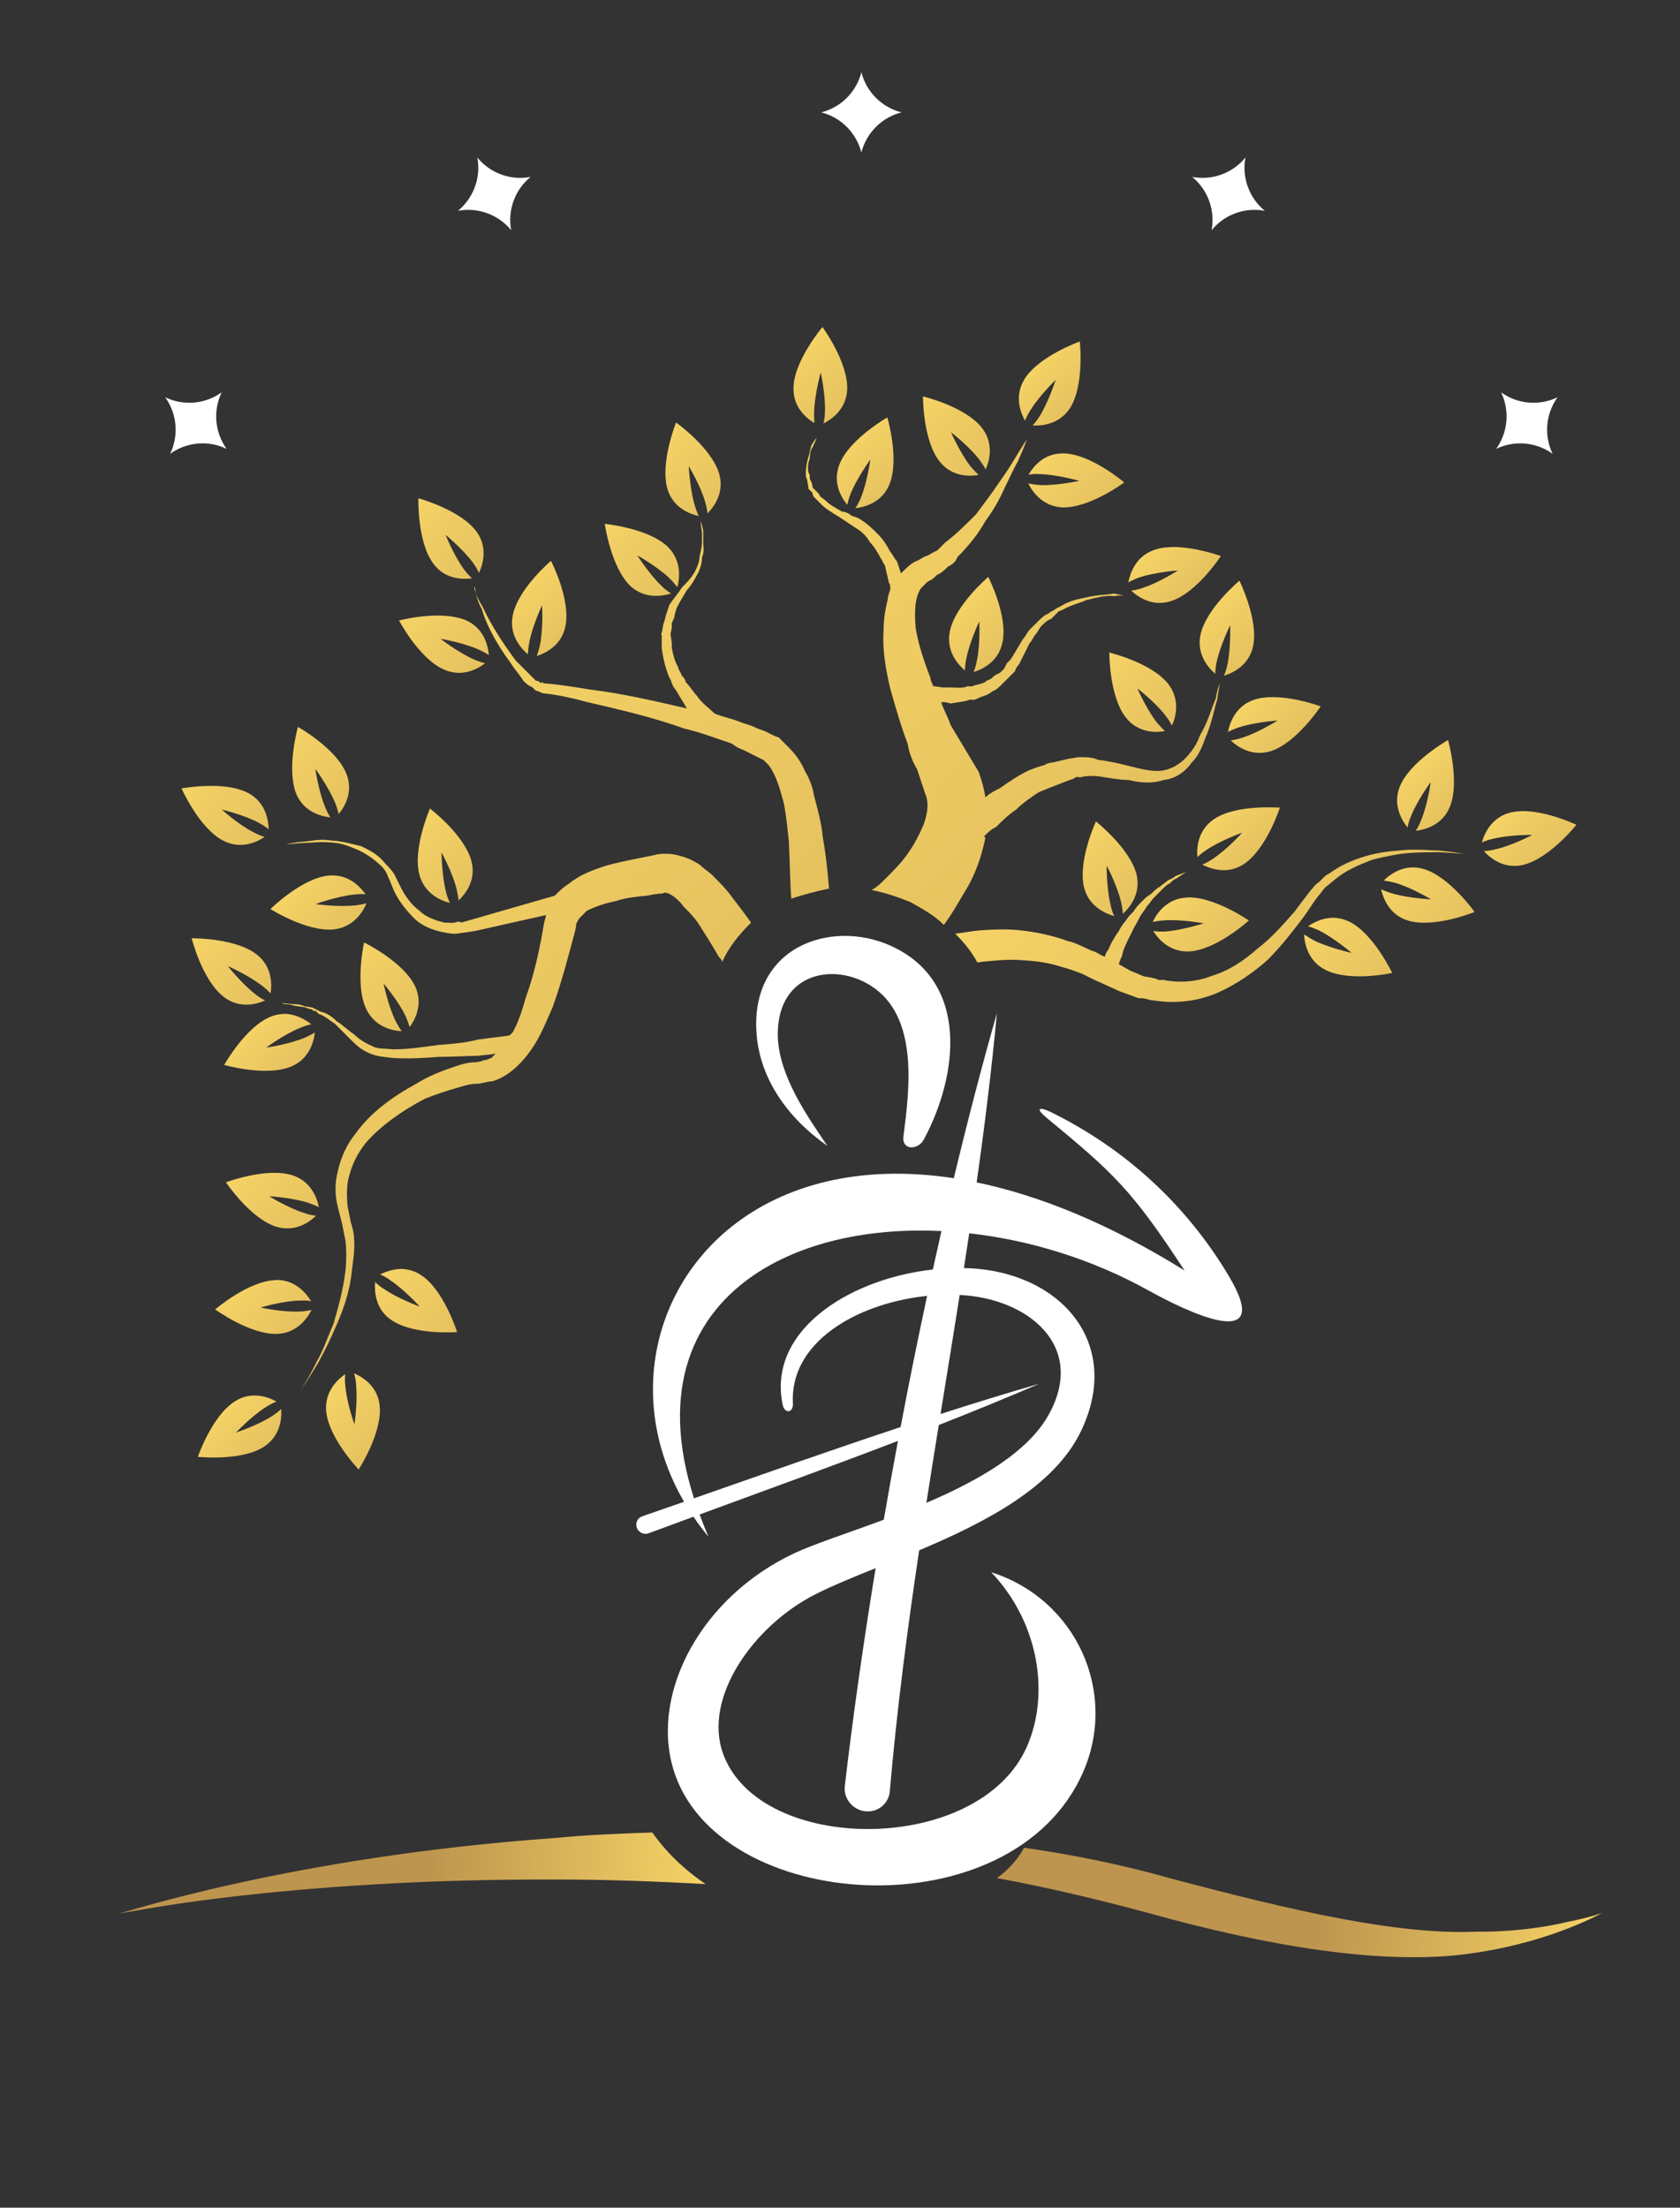 <?xml version="1.0" encoding="UTF-8" standalone="no"?>
<!DOCTYPE svg PUBLIC "-//W3C//DTD SVG 1.1//EN" "http://www.w3.org/Graphics/SVG/1.1/DTD/svg11.dtd">
<svg width="100%" height="100%" viewBox="0 0 666 875" version="1.1" xmlns="http://www.w3.org/2000/svg" xmlns:xlink="http://www.w3.org/1999/xlink" xml:space="preserve" xmlns:serif="http://www.serif.com/" style="fill-rule:evenodd;clip-rule:evenodd;stroke-linejoin:round;stroke-miterlimit:2;">
    <rect x="0" y="0" width="666" height="875" fill="#333333" stroke="none"/>
    <g id="Artboard1" transform="matrix(0.26,0,0,0.266,3.602,-0.018)">
        <rect x="-13.857" y="0.068" width="2560.24" height="3292.95" style="fill:none;"/>
        <g id="Layer-1" serif:id="Layer 1" transform="matrix(16.031,0,0,15.685,-2679.08,-2453.87)">
            <g transform="matrix(24.703,24.703,24.703,-24.703,253.028,193.985)">
                <path d="M0.179,-0.075C0.234,-0.082 0.268,-0.045 0.281,-0.026C0.273,-0.026 0.262,-0.026 0.249,-0.025C0.202,-0.019 0.146,0.003 0.146,0.003C0.146,0.003 0.206,0.011 0.252,0.005C0.265,0.003 0.276,0.001 0.284,-0.002C0.276,0.02 0.252,0.064 0.197,0.071C0.124,0.08 0.023,0.018 0.023,0.018C0.023,0.018 0.106,-0.066 0.179,-0.075Z" style="fill:url(#_Linear1);fill-rule:nonzero;"/>
            </g>
            <g transform="matrix(127.447,127.447,127.447,-127.447,236.527,199.577)">
                <path d="M0.024,0.03C0.025,0.028 0.026,0.027 0.027,0.025C0.028,0.023 0.03,0.02 0.032,0.018C0.033,0.017 0.034,0.016 0.035,0.016C0.036,0.015 0.038,0.014 0.039,0.013C0.04,0.013 0.041,0.013 0.042,0.013C0.043,0.012 0.044,0.012 0.044,0.012C0.046,0.012 0.048,0.012 0.05,0.012C0.053,0.012 0.057,0.013 0.061,0.014L0.071,0.016C0.075,0.017 0.078,0.017 0.082,0.016C0.085,0.016 0.089,0.015 0.092,0.014C0.093,0.014 0.095,0.013 0.096,0.013L0.104,0.008C0.105,0.008 0.106,0.007 0.107,0.006C0.108,0.004 0.109,0.002 0.11,0.001C0.113,-0.004 0.116,-0.008 0.12,-0.012C0.127,-0.02 0.136,-0.026 0.144,-0.031C0.153,-0.036 0.162,-0.041 0.171,-0.045C0.175,-0.048 0.18,-0.05 0.184,-0.051L0.196,-0.057C0.201,-0.059 0.204,-0.063 0.207,-0.069C0.209,-0.074 0.211,-0.08 0.212,-0.086C0.213,-0.092 0.213,-0.098 0.213,-0.103C0.213,-0.107 0.213,-0.11 0.212,-0.113C0.218,-0.109 0.224,-0.106 0.231,-0.103C0.238,-0.101 0.245,-0.099 0.252,-0.099C0.251,-0.092 0.249,-0.085 0.247,-0.077C0.245,-0.069 0.241,-0.06 0.235,-0.051C0.235,-0.051 0.235,-0.051 0.234,-0.051C0.234,-0.048 0.234,-0.046 0.235,-0.043C0.235,-0.039 0.235,-0.034 0.236,-0.029C0.236,-0.024 0.237,-0.019 0.238,-0.014C0.239,-0.012 0.24,-0.009 0.241,-0.007L0.245,0.002L0.246,0.004C0.246,0.006 0.247,0.006 0.248,0.007C0.249,0.009 0.251,0.011 0.253,0.013C0.258,0.017 0.263,0.02 0.267,0.024C0.272,0.027 0.277,0.031 0.28,0.037C0.284,0.042 0.285,0.048 0.284,0.054C0.284,0.059 0.282,0.064 0.28,0.068C0.277,0.076 0.272,0.083 0.27,0.087C0.267,0.091 0.265,0.094 0.265,0.094C0.265,0.094 0.266,0.091 0.269,0.087C0.271,0.082 0.275,0.075 0.277,0.067C0.279,0.063 0.28,0.058 0.28,0.053C0.28,0.049 0.279,0.044 0.276,0.04C0.273,0.036 0.268,0.033 0.263,0.03C0.258,0.027 0.253,0.024 0.248,0.02C0.245,0.019 0.243,0.017 0.24,0.014C0.239,0.013 0.238,0.011 0.237,0.01L0.232,0.002C0.231,0.001 0.23,-0.001 0.23,-0.002C0.228,-0.005 0.227,-0.008 0.226,-0.01C0.224,-0.016 0.223,-0.021 0.222,-0.027C0.221,-0.03 0.22,-0.033 0.22,-0.036C0.216,-0.033 0.212,-0.031 0.208,-0.029L0.18,-0.022C0.176,-0.02 0.172,-0.019 0.168,-0.017C0.168,-0.017 0.168,-0.017 0.168,-0.017C0.169,-0.016 0.17,-0.015 0.172,-0.014C0.174,-0.011 0.176,-0.009 0.178,-0.005C0.18,-0.004 0.18,-0.002 0.181,0C0.182,0.002 0.183,0.004 0.183,0.006C0.184,0.008 0.184,0.01 0.184,0.013L0.184,0.016C0.184,0.017 0.184,0.018 0.184,0.019L0.184,0.022C0.183,0.024 0.183,0.025 0.183,0.026L0.179,0.038C0.179,0.04 0.178,0.042 0.178,0.043C0.178,0.045 0.177,0.047 0.177,0.049C0.177,0.051 0.177,0.053 0.178,0.055C0.178,0.057 0.178,0.059 0.178,0.061C0.179,0.062 0.179,0.064 0.18,0.066C0.181,0.069 0.183,0.072 0.184,0.075C0.187,0.08 0.19,0.085 0.193,0.087C0.195,0.09 0.197,0.091 0.197,0.091C0.197,0.091 0.195,0.09 0.192,0.088C0.19,0.085 0.186,0.081 0.183,0.076C0.181,0.073 0.179,0.07 0.178,0.067C0.177,0.065 0.177,0.063 0.176,0.061C0.176,0.059 0.175,0.058 0.175,0.056C0.174,0.054 0.174,0.051 0.174,0.049C0.174,0.047 0.174,0.045 0.174,0.043C0.174,0.041 0.175,0.039 0.175,0.037L0.178,0.025C0.178,0.024 0.178,0.023 0.178,0.022L0.179,0.019C0.179,0.018 0.179,0.017 0.179,0.016L0.178,0.013C0.178,0.011 0.178,0.01 0.177,0.008C0.177,0.006 0.176,0.005 0.175,0.003C0.174,0.002 0.174,0 0.172,-0.001C0.171,-0.004 0.168,-0.006 0.166,-0.008C0.165,-0.009 0.164,-0.01 0.163,-0.011L0.159,-0.014C0.157,-0.013 0.156,-0.013 0.155,-0.012C0.146,-0.008 0.138,-0.004 0.131,0.001C0.125,0.006 0.119,0.012 0.118,0.018C0.118,0.02 0.118,0.021 0.118,0.023C0.119,0.025 0.119,0.027 0.119,0.029C0.12,0.031 0.12,0.034 0.12,0.036C0.121,0.039 0.121,0.041 0.12,0.043C0.12,0.052 0.119,0.06 0.117,0.067C0.116,0.074 0.114,0.081 0.112,0.086C0.11,0.092 0.108,0.097 0.107,0.101C0.104,0.109 0.102,0.113 0.102,0.113C0.102,0.113 0.103,0.108 0.105,0.1C0.106,0.096 0.107,0.091 0.108,0.085C0.109,0.08 0.11,0.073 0.111,0.066C0.111,0.059 0.111,0.051 0.11,0.044C0.11,0.042 0.11,0.04 0.11,0.038C0.109,0.036 0.109,0.034 0.108,0.032C0.107,0.03 0.107,0.028 0.106,0.026C0.105,0.023 0.105,0.02 0.105,0.017C0.105,0.017 0.105,0.017 0.105,0.016L0.099,0.019C0.097,0.019 0.095,0.02 0.093,0.02C0.09,0.021 0.086,0.022 0.082,0.022C0.078,0.022 0.074,0.022 0.07,0.021C0.069,0.021 0.067,0.02 0.065,0.019C0.063,0.019 0.061,0.018 0.06,0.017C0.056,0.016 0.053,0.015 0.05,0.015C0.048,0.015 0.046,0.014 0.045,0.015C0.044,0.015 0.043,0.015 0.042,0.015C0.042,0.015 0.041,0.015 0.04,0.015C0.039,0.016 0.037,0.017 0.036,0.017C0.035,0.018 0.034,0.019 0.033,0.019C0.03,0.021 0.029,0.023 0.028,0.025C0.026,0.027 0.025,0.029 0.025,0.03C0.024,0.033 0.023,0.035 0.023,0.035C0.023,0.035 0.023,0.033 0.024,0.03Z" style="fill:url(#_Linear2);fill-rule:nonzero;"/>
            </g>
            <g transform="matrix(16.189,16.189,16.189,-16.189,257.029,213.67)">
                <path d="M0.072,-0.099C0.119,-0.169 0.194,-0.172 0.231,-0.169C0.221,-0.159 0.211,-0.146 0.2,-0.13C0.16,-0.07 0.129,0.017 0.129,0.017C0.129,0.017 0.198,-0.045 0.237,-0.105C0.248,-0.121 0.256,-0.136 0.261,-0.148C0.278,-0.116 0.305,-0.045 0.258,0.025C0.196,0.119 0.025,0.174 0.025,0.174C0.025,0.174 0.01,-0.005 0.072,-0.099Z" style="fill:url(#_Linear3);fill-rule:nonzero;"/>
            </g>
            <g transform="matrix(14.087,14.087,14.087,-14.087,264.519,190.821)">
                <path d="M0.029,-0.087C0.051,-0.181 0.131,-0.215 0.171,-0.226C0.165,-0.212 0.159,-0.194 0.154,-0.172C0.135,-0.091 0.137,0.015 0.137,0.015C0.137,0.015 0.186,-0.08 0.205,-0.16C0.21,-0.182 0.212,-0.201 0.213,-0.216C0.244,-0.189 0.301,-0.123 0.28,-0.029C0.25,0.097 0.089,0.226 0.089,0.226C0.089,0.226 -0,0.039 0.029,-0.087Z" style="fill:url(#_Linear4);fill-rule:nonzero;"/>
            </g>
            <g transform="matrix(14.694,14.694,14.694,-14.694,246.918,198.428)">
                <path d="M0.044,-0.099C0.08,-0.184 0.161,-0.203 0.201,-0.206C0.193,-0.194 0.184,-0.178 0.175,-0.158C0.145,-0.085 0.129,0.015 0.129,0.015C0.129,0.015 0.191,-0.066 0.222,-0.139C0.23,-0.159 0.235,-0.176 0.238,-0.191C0.263,-0.159 0.307,-0.088 0.271,-0.003C0.222,0.112 0.048,0.206 0.048,0.206C0.048,0.206 -0.005,0.015 0.044,-0.099Z" style="fill:url(#_Linear5);fill-rule:nonzero;"/>
            </g>
            <g transform="matrix(24.768,24.768,24.768,-24.768,223.279,205.573)">
                <path d="M0.191,-0.073C0.245,-0.071 0.273,-0.03 0.284,-0.009C0.276,-0.011 0.265,-0.013 0.252,-0.013C0.205,-0.014 0.146,-0.001 0.146,-0.001C0.146,-0.001 0.205,0.016 0.251,0.017C0.264,0.017 0.275,0.016 0.284,0.015C0.272,0.035 0.242,0.075 0.187,0.074C0.114,0.072 0.023,-0.003 0.023,-0.003C0.023,-0.003 0.117,-0.074 0.191,-0.073Z" style="fill:url(#_Linear6);fill-rule:nonzero;"/>
            </g>
            <g transform="matrix(22.267,22.267,22.267,-22.267,228.196,197.925)">
                <path d="M0.146,-0.077C0.199,-0.106 0.249,-0.082 0.271,-0.068C0.262,-0.065 0.251,-0.06 0.238,-0.053C0.193,-0.028 0.143,0.017 0.143,0.017C0.143,0.017 0.209,0.001 0.254,-0.024C0.267,-0.031 0.277,-0.038 0.284,-0.044C0.284,-0.018 0.277,0.037 0.224,0.066C0.152,0.105 0.023,0.083 0.023,0.083C0.023,0.083 0.074,-0.037 0.146,-0.077Z" style="fill:url(#_Linear7);fill-rule:nonzero;"/>
            </g>
            <g transform="matrix(18.371,18.371,18.371,-18.371,241.339,189.815)">
                <path d="M0.104,-0.083C0.154,-0.137 0.22,-0.129 0.251,-0.121C0.242,-0.114 0.231,-0.104 0.219,-0.091C0.176,-0.045 0.136,0.026 0.136,0.026C0.136,0.026 0.205,-0.018 0.248,-0.064C0.26,-0.077 0.269,-0.088 0.275,-0.099C0.285,-0.068 0.298,-0.003 0.248,0.051C0.18,0.124 0.023,0.148 0.023,0.148C0.023,0.148 0.036,-0.011 0.104,-0.083Z" style="fill:url(#_Linear8);fill-rule:nonzero;"/>
            </g>
            <g transform="matrix(19.287,19.287,19.287,-19.287,265.063,199.447)">
                <path d="M0.029,-0.08C0.035,-0.071 0.044,-0.06 0.057,-0.049C0.101,-0.008 0.169,0.03 0.169,0.03C0.169,0.03 0.127,-0.036 0.083,-0.077C0.07,-0.088 0.059,-0.096 0.05,-0.102C0.079,-0.112 0.141,-0.124 0.193,-0.077C0.262,-0.012 0.284,0.137 0.284,0.137C0.284,0.137 0.134,0.125 0.065,0.061C0.063,0.06 0.062,0.059 0.061,0.057C0.013,0.01 0.021,-0.051 0.029,-0.08Z" style="fill:url(#_Linear9);fill-rule:nonzero;"/>
            </g>
            <g transform="matrix(14.034,14.034,14.034,-14.034,281.826,233.41)">
                <path d="M0.027,-0.033C0.008,-0.128 0.067,-0.193 0.099,-0.219C0.099,-0.204 0.101,-0.185 0.106,-0.162C0.122,-0.081 0.168,0.015 0.168,0.015C0.168,0.015 0.174,-0.092 0.157,-0.173C0.153,-0.195 0.147,-0.213 0.141,-0.228C0.181,-0.215 0.261,-0.179 0.28,-0.085C0.306,0.043 0.211,0.228 0.211,0.228C0.211,0.228 0.194,0.213 0.17,0.189C0.121,0.14 0.044,0.052 0.027,-0.033Z" style="fill:url(#_Linear10);fill-rule:nonzero;"/>
            </g>
            <g transform="matrix(119.655,119.655,119.655,-119.655,214.474,203.53)">
                <path d="M0.092,0.063C0.093,0.062 0.094,0.061 0.096,0.059C0.098,0.057 0.099,0.055 0.101,0.052C0.103,0.05 0.104,0.047 0.105,0.044C0.106,0.04 0.106,0.037 0.106,0.033C0.107,0.029 0.107,0.025 0.108,0.021C0.109,0.019 0.11,0.017 0.111,0.015C0.112,0.014 0.113,0.011 0.114,0.01L0.116,0.007C0.116,0.006 0.117,0.006 0.117,0.006L0.12,0.003L0.122,0.001C0.126,-0.002 0.129,-0.004 0.133,-0.006C0.135,-0.007 0.137,-0.008 0.138,-0.008C0.14,-0.009 0.142,-0.01 0.144,-0.01L0.156,-0.013C0.14,-0.023 0.124,-0.033 0.11,-0.044C0.103,-0.049 0.096,-0.054 0.089,-0.06L0.088,-0.06C0.088,-0.061 0.088,-0.061 0.088,-0.061C0.087,-0.061 0.086,-0.061 0.085,-0.062C0.083,-0.062 0.082,-0.062 0.08,-0.062C0.076,-0.062 0.072,-0.062 0.069,-0.062C0.055,-0.06 0.043,-0.057 0.035,-0.054C0.031,-0.053 0.028,-0.052 0.026,-0.051C0.024,-0.049 0.023,-0.049 0.023,-0.049C0.023,-0.049 0.024,-0.05 0.026,-0.051C0.028,-0.052 0.031,-0.054 0.035,-0.055C0.042,-0.059 0.054,-0.063 0.068,-0.065C0.072,-0.066 0.076,-0.066 0.08,-0.067C0.082,-0.067 0.084,-0.067 0.086,-0.066C0.087,-0.066 0.088,-0.066 0.089,-0.066C0.09,-0.065 0.091,-0.065 0.091,-0.065L0.093,-0.064C0.099,-0.059 0.107,-0.054 0.114,-0.05C0.13,-0.04 0.146,-0.03 0.163,-0.022C0.171,-0.017 0.18,-0.013 0.188,-0.009C0.19,-0.009 0.193,-0.008 0.195,-0.007L0.207,-0.003C0.206,-0.003 0.206,-0.003 0.206,-0.003C0.206,-0.003 0.206,-0.003 0.206,-0.003L0.211,-0.003C0.218,-0.004 0.225,-0.008 0.232,-0.012C0.238,-0.016 0.244,-0.021 0.249,-0.025C0.259,-0.034 0.267,-0.042 0.273,-0.047C0.276,-0.041 0.28,-0.034 0.284,-0.028C0.278,-0.023 0.271,-0.017 0.261,-0.01C0.255,-0.005 0.248,-0.001 0.241,0.003C0.237,0.006 0.232,0.008 0.228,0.009C0.223,0.011 0.218,0.012 0.212,0.012C0.21,0.012 0.207,0.012 0.204,0.012L0.202,0.011L0.196,0.009C0.194,0.008 0.192,0.007 0.189,0.006C0.187,0.005 0.185,0.004 0.183,0.003C0.178,0.001 0.174,-0.002 0.169,-0.004C0.169,-0.004 0.169,-0.004 0.169,-0.004C0.165,-0.004 0.16,-0.005 0.155,-0.004C0.152,-0.004 0.149,-0.003 0.145,-0.003C0.144,-0.002 0.142,-0.002 0.141,-0.002C0.139,-0.001 0.137,-0.001 0.136,0C0.132,0.001 0.129,0.003 0.126,0.005L0.124,0.007L0.12,0.01L0.118,0.013C0.117,0.014 0.117,0.014 0.116,0.015C0.116,0.016 0.115,0.017 0.115,0.018C0.114,0.019 0.113,0.021 0.112,0.023C0.111,0.026 0.11,0.03 0.109,0.034C0.109,0.037 0.108,0.041 0.107,0.044C0.106,0.048 0.104,0.051 0.102,0.053C0.101,0.056 0.098,0.058 0.097,0.059C0.095,0.061 0.093,0.063 0.092,0.064C0.089,0.066 0.087,0.067 0.087,0.067C0.087,0.067 0.089,0.065 0.092,0.063Z" style="fill:url(#_Linear11);fill-rule:nonzero;"/>
            </g>
            <g transform="matrix(21.724,21.724,21.724,-21.724,267.947,236.029)">
                <path d="M0.141,-0.076C0.194,-0.108 0.246,-0.086 0.27,-0.073C0.26,-0.069 0.249,-0.064 0.237,-0.056C0.191,-0.028 0.143,0.021 0.143,0.021C0.143,0.021 0.209,0.001 0.254,-0.027C0.267,-0.035 0.277,-0.043 0.284,-0.049C0.285,-0.022 0.281,0.034 0.228,0.067C0.156,0.11 0.023,0.094 0.023,0.094C0.023,0.094 0.069,-0.032 0.141,-0.076Z" style="fill:url(#_Linear12);fill-rule:nonzero;"/>
            </g>
            <g transform="matrix(18.006,18.006,18.006,-18.006,277.185,241.52)">
                <path d="M0.058,0.047C0.008,-0.009 0.023,-0.076 0.034,-0.106C0.04,-0.096 0.049,-0.084 0.061,-0.07C0.103,-0.022 0.172,0.025 0.172,0.025C0.172,0.025 0.134,-0.049 0.092,-0.098C0.08,-0.111 0.069,-0.121 0.059,-0.128C0.091,-0.136 0.159,-0.142 0.209,-0.086C0.276,-0.01 0.284,0.152 0.284,0.152C0.284,0.152 0.135,0.125 0.065,0.055C0.062,0.052 0.06,0.05 0.058,0.047Z" style="fill:url(#_Linear13);fill-rule:nonzero;"/>
            </g>
            <g transform="matrix(14.677,14.677,14.677,-14.677,300.22,229.073)">
                <path d="M0.043,-0.099C0.079,-0.184 0.161,-0.203 0.201,-0.207C0.192,-0.195 0.183,-0.179 0.175,-0.158C0.144,-0.086 0.129,0.015 0.129,0.015C0.129,0.015 0.191,-0.066 0.221,-0.139C0.23,-0.159 0.235,-0.177 0.238,-0.191C0.263,-0.16 0.307,-0.088 0.271,-0.003C0.223,0.111 0.049,0.207 0.049,0.207C0.049,0.207 -0.005,0.016 0.043,-0.099Z" style="fill:url(#_Linear14);fill-rule:nonzero;"/>
            </g>
            <g transform="matrix(15.067,15.067,15.067,-15.067,275.351,208.157)">
                <path d="M0.041,0.006C0.001,-0.074 0.039,-0.147 0.061,-0.179C0.065,-0.165 0.071,-0.148 0.08,-0.129C0.115,-0.06 0.18,0.015 0.18,0.015C0.18,0.015 0.159,-0.082 0.124,-0.151C0.115,-0.17 0.105,-0.185 0.096,-0.196C0.135,-0.195 0.216,-0.182 0.256,-0.101C0.31,0.007 0.27,0.196 0.27,0.196C0.27,0.196 0.165,0.147 0.092,0.075C0.071,0.053 0.053,0.031 0.041,0.006Z" style="fill:url(#_Linear15);fill-rule:nonzero;"/>
            </g>
            <g transform="matrix(15.121,15.121,15.121,-15.121,284.82,222.404)">
                <path d="M0.041,0.007C0.001,-0.073 0.038,-0.145 0.06,-0.177C0.064,-0.163 0.07,-0.147 0.08,-0.128C0.115,-0.059 0.18,0.015 0.18,0.015C0.18,0.015 0.158,-0.081 0.123,-0.15C0.113,-0.169 0.104,-0.183 0.095,-0.195C0.134,-0.194 0.214,-0.181 0.255,-0.102C0.31,0.006 0.271,0.195 0.271,0.195C0.271,0.195 0.164,0.146 0.091,0.073C0.071,0.053 0.053,0.031 0.041,0.007Z" style="fill:url(#_Linear16);fill-rule:nonzero;"/>
            </g>
            <g transform="matrix(24.703,24.703,24.703,-24.703,270.751,218.317)">
                <path d="M0.179,-0.075C0.234,-0.082 0.268,-0.045 0.281,-0.026C0.273,-0.026 0.262,-0.026 0.249,-0.025C0.202,-0.019 0.146,0.003 0.146,0.003C0.146,0.003 0.206,0.011 0.252,0.005C0.265,0.003 0.276,0.001 0.284,-0.002C0.276,0.02 0.252,0.064 0.197,0.071C0.124,0.08 0.023,0.018 0.023,0.018C0.023,0.018 0.106,-0.066 0.179,-0.075Z" style="fill:url(#_Linear17);fill-rule:nonzero;"/>
            </g>
            <g transform="matrix(16.063,16.063,16.063,-16.063,280.911,214.041)">
                <path d="M0.07,-0.1C0.116,-0.17 0.193,-0.174 0.229,-0.171C0.219,-0.161 0.209,-0.149 0.198,-0.132C0.159,-0.071 0.129,0.017 0.129,0.017C0.129,0.017 0.197,-0.046 0.237,-0.107C0.248,-0.124 0.255,-0.138 0.26,-0.151C0.277,-0.119 0.305,-0.048 0.259,0.023C0.197,0.118 0.025,0.176 0.025,0.176C0.025,0.176 0.008,-0.004 0.07,-0.1Z" style="fill:url(#_Linear18);fill-rule:nonzero;"/>
            </g>
            <g transform="matrix(78.18,78.18,78.18,-78.18,269.143,229.51)">
                <path d="M0.248,0.15C0.242,0.143 0.234,0.134 0.228,0.124C0.222,0.114 0.216,0.101 0.214,0.087C0.213,0.085 0.213,0.083 0.213,0.082C0.213,0.08 0.213,0.078 0.213,0.076C0.212,0.072 0.213,0.068 0.213,0.065C0.214,0.057 0.215,0.05 0.216,0.043C0.217,0.028 0.218,0.013 0.216,-0.002C0.215,-0.018 0.212,-0.033 0.205,-0.046C0.199,-0.06 0.189,-0.071 0.177,-0.079C0.176,-0.081 0.174,-0.082 0.173,-0.082L0.168,-0.085C0.167,-0.086 0.165,-0.087 0.164,-0.088L0.152,-0.093L0.141,-0.096C0.14,-0.094 0.139,-0.092 0.138,-0.089C0.135,-0.085 0.133,-0.079 0.131,-0.073C0.13,-0.07 0.129,-0.067 0.128,-0.064C0.127,-0.06 0.126,-0.057 0.125,-0.054C0.124,-0.05 0.124,-0.047 0.123,-0.044C0.123,-0.04 0.122,-0.037 0.122,-0.034C0.122,-0.03 0.122,-0.027 0.122,-0.024C0.122,-0.021 0.122,-0.018 0.123,-0.016C0.123,-0.013 0.123,-0.011 0.124,-0.009L0.126,0.001L0.122,-0.008C0.122,-0.01 0.121,-0.013 0.12,-0.015C0.12,-0.018 0.119,-0.021 0.119,-0.024C0.118,-0.027 0.118,-0.03 0.118,-0.034C0.117,-0.037 0.117,-0.04 0.117,-0.044C0.117,-0.048 0.117,-0.051 0.118,-0.055C0.118,-0.059 0.118,-0.062 0.119,-0.066C0.119,-0.069 0.12,-0.073 0.121,-0.076C0.122,-0.083 0.124,-0.089 0.126,-0.094C0.126,-0.096 0.127,-0.098 0.128,-0.1C0.128,-0.1 0.128,-0.1 0.128,-0.1C0.124,-0.102 0.12,-0.102 0.117,-0.104C0.11,-0.107 0.102,-0.109 0.096,-0.113C0.083,-0.119 0.071,-0.127 0.061,-0.135C0.051,-0.143 0.043,-0.152 0.036,-0.16C0.031,-0.166 0.027,-0.172 0.023,-0.177C0.034,-0.177 0.044,-0.178 0.054,-0.181C0.055,-0.18 0.056,-0.178 0.057,-0.177C0.063,-0.17 0.069,-0.162 0.078,-0.154C0.086,-0.147 0.095,-0.139 0.107,-0.133C0.112,-0.13 0.118,-0.127 0.125,-0.124C0.128,-0.123 0.131,-0.122 0.134,-0.121L0.158,-0.112L0.173,-0.105C0.175,-0.104 0.176,-0.102 0.178,-0.101L0.183,-0.098C0.185,-0.096 0.187,-0.095 0.188,-0.094C0.202,-0.083 0.213,-0.068 0.219,-0.052C0.225,-0.036 0.228,-0.019 0.229,-0.003C0.229,0.013 0.227,0.029 0.225,0.044C0.224,0.051 0.222,0.059 0.221,0.066C0.221,0.07 0.22,0.073 0.22,0.076L0.221,0.086C0.222,0.099 0.227,0.111 0.232,0.122C0.238,0.132 0.244,0.141 0.25,0.148C0.257,0.156 0.263,0.162 0.268,0.167C0.278,0.176 0.284,0.181 0.284,0.181C0.284,0.181 0.278,0.177 0.267,0.168C0.263,0.164 0.258,0.16 0.253,0.155C0.251,0.153 0.25,0.152 0.248,0.15Z" style="fill:url(#_Linear19);fill-rule:nonzero;"/>
            </g>
            <g transform="matrix(14.073,14.073,14.073,-14.073,186.971,290.384)">
                <path d="M0.029,0.087C0,-0.04 0.091,-0.226 0.091,-0.226C0.091,-0.226 0.252,-0.096 0.28,0.03C0.301,0.124 0.243,0.19 0.211,0.217C0.211,0.202 0.209,0.183 0.204,0.161C0.186,0.08 0.138,-0.015 0.138,-0.015C0.138,-0.015 0.135,0.092 0.153,0.172C0.158,0.194 0.164,0.212 0.17,0.226C0.146,0.22 0.107,0.204 0.076,0.173C0.055,0.152 0.037,0.124 0.029,0.087Z" style="fill:url(#_Linear20);fill-rule:nonzero;"/>
            </g>
            <g transform="matrix(20.036,20.036,20.036,-20.036,197.26,287.773)">
                <path d="M0.078,0.065C0.123,0.028 0.167,-0.032 0.167,-0.032C0.167,-0.032 0.099,0 0.055,0.037C0.042,0.047 0.033,0.057 0.026,0.065C0.021,0.037 0.017,-0.025 0.069,-0.068C0.139,-0.126 0.284,-0.129 0.284,-0.129C0.284,-0.129 0.254,0.013 0.184,0.071C0.132,0.115 0.072,0.099 0.045,0.088C0.055,0.083 0.066,0.076 0.078,0.065Z" style="fill:url(#_Linear21);fill-rule:nonzero;"/>
            </g>
            <g transform="matrix(24.512,24.512,24.512,-24.512,202.081,276.719)">
                <path d="M0.023,-0.01C0.031,-0.006 0.042,-0.003 0.055,-0.001C0.101,0.008 0.162,0.005 0.162,0.005C0.162,0.005 0.107,-0.021 0.06,-0.03C0.048,-0.033 0.037,-0.034 0.028,-0.034C0.043,-0.052 0.08,-0.087 0.134,-0.076C0.207,-0.062 0.284,0.028 0.284,0.028C0.284,0.028 0.179,0.083 0.106,0.069C0.083,0.065 0.066,0.054 0.053,0.042C0.036,0.024 0.027,0.003 0.023,-0.01Z" style="fill:url(#_Linear22);fill-rule:nonzero;"/>
            </g>
            <g transform="matrix(18.294,18.294,18.294,-18.294,189.006,277.713)">
                <path d="M0.103,0.084C0.035,0.011 0.023,-0.148 0.023,-0.148C0.023,-0.148 0.181,-0.123 0.248,-0.05C0.298,0.004 0.285,0.07 0.275,0.101C0.268,0.091 0.26,0.079 0.248,0.066C0.205,0.019 0.136,-0.025 0.136,-0.025C0.136,-0.025 0.175,0.047 0.218,0.093C0.23,0.106 0.241,0.116 0.251,0.123C0.22,0.13 0.156,0.138 0.107,0.089C0.105,0.087 0.104,0.086 0.103,0.084Z" style="fill:url(#_Linear23);fill-rule:nonzero;"/>
            </g>
            <g transform="matrix(102.062,102.062,102.062,-102.062,187.781,237.661)">
                <path d="M0.028,0.04C0.025,0.036 0.023,0.033 0.023,0.033C0.023,0.033 0.025,0.035 0.029,0.04C0.033,0.044 0.038,0.051 0.046,0.057C0.05,0.06 0.055,0.062 0.06,0.064C0.066,0.066 0.072,0.067 0.078,0.067C0.081,0.067 0.084,0.066 0.086,0.065C0.089,0.064 0.093,0.062 0.096,0.061C0.102,0.059 0.109,0.058 0.117,0.058C0.124,0.058 0.131,0.061 0.137,0.065C0.14,0.067 0.143,0.069 0.145,0.072L0.151,0.08L0.177,0.121L0.18,0.116C0.19,0.102 0.199,0.088 0.206,0.073C0.21,0.066 0.214,0.058 0.216,0.051C0.216,0.05 0.216,0.049 0.216,0.048C0.214,0.045 0.209,0.039 0.203,0.031C0.199,0.024 0.193,0.017 0.187,0.01C0.181,0.002 0.175,-0.006 0.168,-0.013C0.164,-0.016 0.161,-0.02 0.157,-0.021C0.152,-0.023 0.147,-0.024 0.143,-0.024C0.138,-0.025 0.133,-0.025 0.129,-0.026C0.124,-0.026 0.12,-0.027 0.117,-0.029L0.111,-0.031C0.11,-0.032 0.108,-0.033 0.107,-0.034C0.104,-0.035 0.102,-0.037 0.101,-0.038L0.095,-0.043C0.095,-0.043 0.096,-0.043 0.097,-0.042C0.098,-0.041 0.099,-0.04 0.101,-0.039C0.103,-0.038 0.105,-0.036 0.108,-0.034C0.109,-0.034 0.11,-0.033 0.112,-0.032C0.113,-0.032 0.114,-0.032 0.114,-0.031C0.115,-0.031 0.116,-0.031 0.117,-0.031C0.121,-0.029 0.125,-0.029 0.129,-0.028C0.134,-0.028 0.138,-0.028 0.143,-0.028C0.148,-0.028 0.153,-0.028 0.158,-0.026C0.164,-0.024 0.168,-0.02 0.172,-0.017C0.18,-0.01 0.187,-0.002 0.193,0.005C0.2,0.012 0.206,0.019 0.211,0.024C0.214,0.028 0.216,0.03 0.218,0.033C0.218,0.032 0.218,0.03 0.218,0.029C0.217,0.027 0.217,0.026 0.216,0.025C0.215,0.024 0.215,0.023 0.215,0.023L0.213,0.02C0.209,0.016 0.207,0.012 0.205,0.008C0.201,-0 0.197,-0.009 0.195,-0.018C0.19,-0.035 0.187,-0.053 0.19,-0.07C0.191,-0.079 0.194,-0.087 0.199,-0.095C0.203,-0.102 0.209,-0.108 0.216,-0.112C0.219,-0.114 0.223,-0.116 0.226,-0.118C0.229,-0.12 0.232,-0.122 0.235,-0.124C0.24,-0.128 0.245,-0.133 0.249,-0.138C0.257,-0.148 0.263,-0.159 0.268,-0.168C0.272,-0.178 0.276,-0.186 0.278,-0.194C0.283,-0.208 0.284,-0.217 0.284,-0.217C0.284,-0.217 0.283,-0.208 0.279,-0.193C0.277,-0.186 0.274,-0.177 0.27,-0.167C0.266,-0.157 0.261,-0.146 0.252,-0.135C0.248,-0.13 0.244,-0.124 0.238,-0.119C0.236,-0.117 0.233,-0.115 0.229,-0.113C0.226,-0.111 0.223,-0.109 0.22,-0.107C0.214,-0.102 0.209,-0.097 0.206,-0.091C0.202,-0.084 0.2,-0.077 0.199,-0.069C0.198,-0.054 0.201,-0.037 0.206,-0.021C0.209,-0.014 0.213,-0.006 0.217,0.001C0.219,0.005 0.221,0.008 0.224,0.011L0.228,0.017C0.23,0.019 0.231,0.022 0.232,0.025C0.235,0.035 0.234,0.046 0.232,0.055C0.23,0.064 0.226,0.073 0.223,0.081C0.215,0.098 0.206,0.113 0.198,0.127L0.196,0.13C0.196,0.13 0.195,0.131 0.195,0.131C0.195,0.132 0.194,0.134 0.194,0.135C0.194,0.137 0.194,0.139 0.194,0.142C0.196,0.148 0.199,0.154 0.203,0.16C0.206,0.166 0.21,0.171 0.215,0.177C0.217,0.18 0.219,0.183 0.221,0.185C0.222,0.187 0.222,0.187 0.222,0.187C0.223,0.187 0.223,0.188 0.224,0.188C0.226,0.189 0.232,0.19 0.237,0.189C0.242,0.189 0.247,0.189 0.252,0.188C0.261,0.186 0.27,0.184 0.277,0.182C0.279,0.182 0.28,0.182 0.281,0.181C0.277,0.191 0.276,0.202 0.276,0.213C0.27,0.214 0.263,0.215 0.255,0.216C0.249,0.217 0.243,0.217 0.236,0.217C0.233,0.217 0.229,0.216 0.225,0.216C0.221,0.215 0.217,0.214 0.212,0.211C0.21,0.21 0.207,0.208 0.205,0.206C0.204,0.205 0.203,0.204 0.202,0.203C0.201,0.201 0.2,0.201 0.2,0.2C0.198,0.197 0.196,0.194 0.194,0.191C0.19,0.185 0.186,0.179 0.182,0.172C0.178,0.164 0.174,0.156 0.173,0.146C0.172,0.142 0.172,0.138 0.172,0.134L0.141,0.078C0.14,0.078 0.14,0.077 0.139,0.077C0.138,0.074 0.135,0.072 0.133,0.07C0.128,0.067 0.122,0.064 0.116,0.064C0.11,0.063 0.103,0.064 0.097,0.066C0.094,0.067 0.091,0.068 0.088,0.069C0.085,0.07 0.081,0.07 0.078,0.07C0.071,0.071 0.065,0.069 0.059,0.067C0.054,0.064 0.049,0.061 0.045,0.058C0.043,0.056 0.04,0.054 0.038,0.052C0.034,0.048 0.031,0.043 0.028,0.04Z" style="fill:url(#_Linear24);fill-rule:nonzero;"/>
            </g>
            <g transform="matrix(22.285,22.285,22.285,-22.285,298.326,238.606)">
                <path d="M0.023,-0.044C0.031,-0.038 0.041,-0.031 0.053,-0.024C0.099,0.001 0.164,0.017 0.164,0.017C0.164,0.017 0.115,-0.028 0.069,-0.053C0.056,-0.06 0.045,-0.065 0.036,-0.068C0.058,-0.082 0.108,-0.106 0.161,-0.077C0.233,-0.038 0.284,0.083 0.284,0.083C0.284,0.083 0.155,0.105 0.084,0.066C0.073,0.06 0.065,0.054 0.058,0.047C0.028,0.017 0.023,-0.023 0.023,-0.044Z" style="fill:url(#_Linear25);fill-rule:nonzero;"/>
            </g>
            <g transform="matrix(15.829,15.829,15.829,-15.829,308.892,233.202)">
                <path d="M0.047,0.02C0.002,-0.053 0.032,-0.125 0.05,-0.157C0.055,-0.144 0.062,-0.129 0.073,-0.112C0.111,-0.049 0.179,0.017 0.179,0.017C0.179,0.017 0.151,-0.074 0.112,-0.136C0.102,-0.153 0.091,-0.167 0.082,-0.177C0.119,-0.179 0.196,-0.173 0.241,-0.101C0.302,-0.002 0.281,0.18 0.281,0.18C0.281,0.18 0.154,0.135 0.079,0.06C0.067,0.047 0.056,0.034 0.047,0.02Z" style="fill:url(#_Linear26);fill-rule:nonzero;"/>
            </g>
            <g transform="matrix(22.5,22.5,22.5,-22.5,188.98,266.492)">
                <path d="M0.023,-0.078C0.023,-0.078 0.15,-0.103 0.222,-0.066C0.276,-0.038 0.284,0.016 0.284,0.042C0.277,0.036 0.267,0.029 0.254,0.023C0.208,-0.001 0.144,-0.016 0.144,-0.016C0.144,-0.016 0.193,0.028 0.239,0.052C0.252,0.058 0.263,0.063 0.272,0.066C0.251,0.08 0.202,0.105 0.148,0.077C0.133,0.069 0.119,0.058 0.106,0.045C0.056,-0.005 0.023,-0.078 0.023,-0.078Z" style="fill:url(#_Linear27);fill-rule:nonzero;"/>
            </g>
            <g transform="matrix(16.234,16.234,16.234,-16.234,215.443,212.133)">
                <path d="M0.073,-0.099C0.119,-0.168 0.195,-0.171 0.231,-0.168C0.222,-0.158 0.211,-0.145 0.2,-0.129C0.16,-0.07 0.129,0.017 0.129,0.017C0.129,0.017 0.198,-0.044 0.238,-0.104C0.249,-0.12 0.256,-0.135 0.262,-0.147C0.278,-0.115 0.305,-0.044 0.258,0.025C0.196,0.119 0.025,0.173 0.025,0.173C0.025,0.173 0.01,-0.006 0.073,-0.099Z" style="fill:url(#_Linear28);fill-rule:nonzero;"/>
            </g>
            <g transform="matrix(23.825,23.825,23.825,-23.825,290.711,243.304)">
                <path d="M0.023,-0.025C0.031,-0.02 0.041,-0.016 0.054,-0.011C0.1,0.004 0.163,0.009 0.163,0.009C0.163,0.009 0.11,-0.025 0.064,-0.041C0.051,-0.045 0.04,-0.047 0.031,-0.049C0.049,-0.065 0.091,-0.095 0.145,-0.077C0.218,-0.053 0.284,0.05 0.284,0.05C0.284,0.05 0.169,0.091 0.097,0.067C0.08,0.061 0.066,0.052 0.056,0.042C0.034,0.02 0.026,-0.008 0.023,-0.025Z" style="fill:url(#_Linear29);fill-rule:nonzero;"/>
            </g>
            <g transform="matrix(23.285,23.285,23.285,-23.285,192.613,226.411)">
                <path d="M0.156,-0.078C0.21,-0.1 0.255,-0.072 0.274,-0.056C0.265,-0.055 0.254,-0.051 0.242,-0.046C0.196,-0.027 0.144,0.012 0.144,0.012C0.144,0.012 0.208,0.002 0.254,-0.017C0.266,-0.022 0.277,-0.028 0.284,-0.033C0.282,-0.008 0.27,0.044 0.216,0.066C0.144,0.096 0.023,0.062 0.023,0.062C0.023,0.062 0.084,-0.047 0.156,-0.078Z" style="fill:url(#_Linear30);fill-rule:nonzero;"/>
            </g>
            <g transform="matrix(14.66,14.66,14.66,-14.66,189.894,253.863)">
                <path d="M0.043,0.099C-0.005,-0.016 0.049,-0.207 0.049,-0.207C0.049,-0.207 0.223,-0.111 0.271,0.004C0.307,0.089 0.263,0.161 0.238,0.192C0.234,0.177 0.229,0.16 0.221,0.14C0.19,0.066 0.129,-0.015 0.129,-0.015C0.129,-0.015 0.144,0.086 0.175,0.159C0.183,0.179 0.192,0.195 0.2,0.207C0.171,0.204 0.119,0.193 0.079,0.154C0.065,0.139 0.052,0.121 0.043,0.099Z" style="fill:url(#_Linear31);fill-rule:nonzero;"/>
            </g>
            <g transform="matrix(23.466,23.466,23.466,-23.466,205.03,213.494)">
                <path d="M0.023,-0.058C0.023,-0.058 0.142,-0.095 0.214,-0.066C0.268,-0.045 0.281,0.006 0.284,0.03C0.276,0.025 0.266,0.02 0.254,0.015C0.208,-0.003 0.144,-0.011 0.144,-0.011C0.144,-0.011 0.196,0.026 0.242,0.044C0.255,0.049 0.266,0.052 0.275,0.054C0.256,0.07 0.212,0.099 0.158,0.078C0.134,0.068 0.111,0.05 0.091,0.03C0.051,-0.01 0.023,-0.058 0.023,-0.058Z" style="fill:url(#_Linear32);fill-rule:nonzero;"/>
            </g>
            <g transform="matrix(24.639,24.639,24.639,-24.639,204.938,203.76)">
                <path d="M0.177,-0.075C0.231,-0.084 0.266,-0.048 0.281,-0.029C0.272,-0.029 0.261,-0.029 0.248,-0.027C0.202,-0.02 0.146,0.004 0.146,0.004C0.146,0.004 0.206,0.01 0.253,0.003C0.266,0.001 0.276,-0.002 0.284,-0.005C0.276,0.017 0.253,0.062 0.199,0.07C0.126,0.081 0.023,0.022 0.023,0.022C0.023,0.022 0.104,-0.064 0.177,-0.075Z" style="fill:url(#_Linear33);fill-rule:nonzero;"/>
            </g>
            <g transform="matrix(21.93,21.93,21.93,-21.93,204.672,234.732)">
                <path d="M0.143,-0.076C0.196,-0.107 0.248,-0.085 0.271,-0.071C0.261,-0.068 0.25,-0.063 0.237,-0.055C0.192,-0.028 0.143,0.02 0.143,0.02C0.143,0.02 0.209,0.001 0.254,-0.026C0.267,-0.034 0.277,-0.041 0.284,-0.047C0.285,-0.021 0.28,0.035 0.227,0.066C0.155,0.108 0.023,0.09 0.023,0.09C0.023,0.09 0.071,-0.034 0.143,-0.076Z" style="fill:url(#_Linear34);fill-rule:nonzero;"/>
            </g>
            <g transform="matrix(24.69,24.69,24.69,-24.69,184.389,244.546)">
                <path d="M0.023,-0.019C0.023,-0.019 0.124,-0.08 0.198,-0.07C0.252,-0.063 0.276,-0.019 0.284,0.003C0.276,-0 0.265,-0.003 0.253,-0.004C0.206,-0.01 0.146,-0.003 0.146,-0.003C0.146,-0.003 0.202,0.019 0.249,0.025C0.262,0.027 0.272,0.027 0.281,0.027C0.267,0.046 0.233,0.082 0.179,0.075C0.11,0.066 0.034,-0.008 0.024,-0.018C0.024,-0.019 0.023,-0.019 0.023,-0.019Z" style="fill:url(#_Linear35);fill-rule:nonzero;"/>
            </g>
            <g transform="matrix(23.959,23.959,23.959,-23.959,184.07,229.693)">
                <path d="M0.023,-0.046C0.023,-0.046 0.137,-0.09 0.209,-0.067C0.263,-0.05 0.28,-0.001 0.284,0.023C0.276,0.018 0.266,0.014 0.253,0.01C0.207,-0.005 0.145,-0.008 0.145,-0.008C0.145,-0.008 0.198,0.025 0.244,0.039C0.257,0.043 0.268,0.045 0.277,0.046C0.259,0.063 0.218,0.094 0.164,0.077C0.132,0.067 0.102,0.043 0.077,0.018C0.045,-0.014 0.023,-0.046 0.023,-0.046Z" style="fill:url(#_Linear36);fill-rule:nonzero;"/>
            </g>
            <g transform="matrix(23.725,23.725,23.725,-23.725,199.103,246.67)">
                <path d="M0.161,-0.077C0.215,-0.096 0.258,-0.067 0.276,-0.05C0.267,-0.049 0.256,-0.046 0.243,-0.042C0.197,-0.026 0.144,0.009 0.144,0.009C0.144,0.009 0.207,0.004 0.253,-0.012C0.266,-0.017 0.276,-0.022 0.284,-0.026C0.28,-0.002 0.266,0.048 0.212,0.067C0.139,0.092 0.023,0.052 0.023,0.052C0.023,0.052 0.089,-0.052 0.161,-0.077Z" style="fill:url(#_Linear37);fill-rule:nonzero;"/>
            </g>
            <g transform="matrix(17.377,17.377,17.377,-17.377,194.32,239.663)">
                <path d="M0.09,0.092C0.024,0.01 0.023,-0.158 0.023,-0.158C0.023,-0.158 0.187,-0.121 0.253,-0.039C0.301,0.022 0.283,0.09 0.27,0.121C0.264,0.11 0.256,0.097 0.244,0.083C0.202,0.031 0.133,-0.021 0.133,-0.021C0.133,-0.021 0.169,0.057 0.211,0.109C0.223,0.124 0.233,0.134 0.243,0.143C0.212,0.148 0.149,0.152 0.101,0.104C0.097,0.1 0.094,0.096 0.09,0.092Z" style="fill:url(#_Linear38);fill-rule:nonzero;"/>
            </g>
            <g transform="matrix(-55.649,-1.893,-1.893,55.649,233.364,335.491)">
                <path d="M0.259,-0.071C0.715,-0.023 0.998,0.085 1,0.083C0.999,0.084 0.929,0.066 0.802,0.047C0.674,0.028 0.489,0.007 0.259,0C0.178,-0.003 0.091,-0.003 0,-0.001C0.038,-0.025 0.069,-0.053 0.094,-0.086C0.151,-0.082 0.207,-0.078 0.259,-0.071ZM1,0.083C1,0.083 1,0.083 1,0.083C1,0.083 1,0.083 1,0.083ZM1,0.083L1,0.083L1,0.083L1,0.083L1,0.083Z" style="fill:url(#_Linear39);fill-rule:nonzero;"/>
            </g>
            <g transform="matrix(-57.64,-1.961,-3.254,95.643,318.638,339.213)">
                <path d="M1,-0.025C0.911,-0.017 0.813,-0.005 0.71,0.01C0.514,0.037 0.337,0.048 0.208,0.033C0.08,0.019 0.001,-0.011 0,-0.011C0,-0.011 0.02,-0.006 0.056,-0.001C0.092,0.005 0.144,0.011 0.208,0.012C0.337,0.018 0.514,-0.003 0.71,-0.03C0.797,-0.043 0.88,-0.051 0.957,-0.056C0.968,-0.043 0.983,-0.033 1,-0.025ZM0,-0.011L0,-0.011L0,-0.011ZM0,-0.011C-0,-0.011 0,-0.011 0,-0.011C0,-0.011 -0,-0.011 0,-0.011Z" style="fill:url(#_Linear40);fill-rule:nonzero;"/>
            </g>
            <g transform="matrix(1,0,0,1,257.533,304.371)">
                <path d="M0,-24.903C-0.595,-21.138 -1.211,-17.372 -1.822,-13.596C1.334,-14.611 4.475,-15.579 7.58,-16.473C4.461,-15.13 1.258,-13.824 -1.992,-12.546C-2.39,-10.088 -2.783,-7.627 -3.167,-5.158C1.732,-7.246 6.489,-9.942 8.485,-13.565C12.072,-20.078 6.489,-24.596 0,-24.903M-25.274,-5.585C-18.805,-7.844 -12.196,-10.178 -5.623,-12.355C-4.831,-16.524 -3.987,-20.695 -3.101,-24.815C-6.156,-24.502 -9.225,-23.539 -11.589,-21.99C-14.262,-20.239 -16.034,-17.738 -15.865,-14.58C-15.826,-13.678 -16.658,-13.59 -16.841,-14.489C-17.607,-18.183 -15.823,-21.29 -12.809,-23.537C-10.075,-25.573 -6.33,-26.903 -2.555,-27.322C-2.286,-28.546 -2.013,-29.763 -1.736,-30.974C-8.39,-31.297 -14.609,-29.995 -19.164,-27.064C-25.452,-23.017 -28.568,-15.862 -25.274,-5.585M-12.594,-39.074C-14.276,-41.602 -17.346,-45.762 -17.303,-49.774C-17.243,-55.492 -11.989,-56.556 -8.415,-54.257C-3.872,-51.337 -4.779,-44.436 -5.35,-39.975C-5.524,-38.61 -3.962,-38.658 -3.424,-39.653C-0.209,-45.583 1.066,-54.622 -6.553,-58.071C-12.26,-60.657 -20.105,-57.971 -19.3,-49.464C-18.918,-45.427 -16.42,-41.751 -12.594,-39.074M-10.938,21.824C-10.171,15.255 -9.176,8.238 -7.997,1.048C-10.114,1.902 -12.071,2.701 -13.672,3.504C-19.559,6.456 -24.461,13.32 -22.497,18.698C-18.998,28.287 1.843,28.36 6.398,17.99C8.591,12.992 7.529,6.19 2.995,1.434C11.086,3.999 15.062,12.819 11.744,20.407C5.034,35.754 -23.203,33.872 -27.259,20.075C-29.394,12.811 -24.534,3.741 -15.7,-0.382C-13.848,-1.247 -10.688,-2.264 -7.222,-3.553C-6.792,-6.039 -6.341,-8.539 -5.872,-11.041C-12.133,-8.641 -18.51,-6.332 -24.739,-4.049C-24.482,-3.357 -24.204,-2.655 -23.89,-1.936C-24.407,-2.557 -24.883,-3.192 -25.323,-3.836C-26.755,-3.31 -28.179,-2.786 -29.592,-2.263C-30.037,-2.104 -30.536,-2.335 -30.706,-2.779C-30.876,-3.223 -30.655,-3.712 -30.209,-3.871C-28.886,-4.328 -27.554,-4.791 -26.216,-5.257C-31.547,-14.407 -29.457,-25.222 -21.678,-31.406C-16.764,-35.312 -9.579,-37.371 -0.561,-35.995C0.748,-41.446 2.122,-46.716 3.54,-51.673C3.035,-46.288 2.369,-40.937 1.613,-35.598C7.517,-34.374 14.143,-31.724 21.385,-27.227C16.331,-34.942 14.65,-36.465 8.224,-41.771C7.738,-42.172 7.547,-42.44 7.621,-42.54C7.693,-42.64 8.03,-42.574 8.601,-42.309C15.697,-38.84 21.537,-33.504 25.581,-26.729C30.045,-19.247 21.613,-23.302 17.945,-25.337C12.572,-28.317 6.64,-30.124 0.906,-30.761C0.74,-29.661 0.571,-28.561 0.4,-27.46C9.469,-27.284 15.617,-20.4 11.524,-11.943C8.955,-6.633 2.405,-3.285 -3.856,-0.645C-4.981,6.886 -5.977,14.491 -6.649,22.233C-6.737,23.403 -7.768,24.261 -8.952,24.148C-10.137,24.035 -11.026,22.994 -10.938,21.824" style="fill:white;"/>
            </g>
            <g transform="matrix(1,0,0,1,248.181,163.317)">
                <path d="M0,7.62C-0.479,5.749 -1.939,4.288 -3.81,3.81C-1.939,3.332 -0.479,1.871 0,0C0.479,1.871 1.939,3.332 3.81,3.81C1.939,4.288 0.479,5.749 0,7.62" style="fill:white;fill-rule:nonzero;"/>
            </g>
            <g transform="matrix(1,0,0,1,281.489,171.415)">
                <path d="M0,6.906C0.357,5.009 -0.35,3.067 -1.843,1.843C0.055,2.2 1.996,1.493 3.221,0C2.863,1.898 3.57,3.839 5.063,5.063C3.166,4.706 1.224,5.413 0,6.906" style="fill:white;fill-rule:nonzero;"/>
            </g>
            <g transform="matrix(1,0,0,1,308.556,194.191)">
                <path d="M0,4.899C1.125,3.33 1.306,1.272 0.47,-0.469C2.038,0.657 4.097,0.837 5.837,0.001C4.711,1.57 4.531,3.628 5.367,5.368C3.799,4.243 1.74,4.063 0,4.899" style="fill:white;fill-rule:nonzero;"/>
            </g>
            <g transform="matrix(1,0,0,1,214.873,171.415)">
                <path d="M0,6.906C-1.224,5.413 -3.166,4.706 -5.063,5.063C-3.57,3.839 -2.863,1.898 -3.22,0C-1.996,1.493 -0.055,2.2 1.843,1.843C0.35,3.067 -0.357,5.009 0,6.906" style="fill:white;fill-rule:nonzero;"/>
            </g>
            <g transform="matrix(1,0,0,1,187.807,194.191)">
                <path d="M0,4.899C-1.741,4.063 -3.799,4.243 -5.368,5.368C-4.532,3.628 -4.711,1.57 -5.837,0.001C-4.097,0.837 -2.039,0.657 -0.47,-0.469C-1.306,1.272 -1.125,3.33 0,4.899" style="fill:white;fill-rule:nonzero;"/>
            </g>
        </g>
    </g>
    <defs>
        <linearGradient id="_Linear1" x1="0" y1="0" x2="1" y2="0" gradientUnits="userSpaceOnUse" gradientTransform="matrix(1,0,0,-1,1.77636e-15,-0.002)"><stop offset="0" style="stop-color:rgb(246,212,102);stop-opacity:1"/><stop offset="1" style="stop-color:rgb(190,149,78);stop-opacity:1"/></linearGradient>
        <linearGradient id="_Linear2" x1="0" y1="0" x2="1" y2="0" gradientUnits="userSpaceOnUse" gradientTransform="matrix(1,0,0,-1,0,-7.97192e-07)"><stop offset="0" style="stop-color:rgb(246,212,102);stop-opacity:1"/><stop offset="1" style="stop-color:rgb(190,149,78);stop-opacity:1"/></linearGradient>
        <linearGradient id="_Linear3" x1="0" y1="0" x2="1" y2="0" gradientUnits="userSpaceOnUse" gradientTransform="matrix(1,0,0,-1,0,0.002)"><stop offset="0" style="stop-color:rgb(246,212,102);stop-opacity:1"/><stop offset="1" style="stop-color:rgb(190,149,78);stop-opacity:1"/></linearGradient>
        <linearGradient id="_Linear4" x1="0" y1="0" x2="1" y2="0" gradientUnits="userSpaceOnUse" gradientTransform="matrix(1,0,0,-1,3.55271e-15,-2.23045e-05)"><stop offset="0" style="stop-color:rgb(246,212,102);stop-opacity:1"/><stop offset="1" style="stop-color:rgb(190,149,78);stop-opacity:1"/></linearGradient>
        <linearGradient id="_Linear5" x1="0" y1="0" x2="1" y2="0" gradientUnits="userSpaceOnUse" gradientTransform="matrix(1,0,0,-1,0,-4.57995e-06)"><stop offset="0" style="stop-color:rgb(246,212,102);stop-opacity:1"/><stop offset="1" style="stop-color:rgb(190,149,78);stop-opacity:1"/></linearGradient>
        <linearGradient id="_Linear6" x1="0" y1="0" x2="1" y2="0" gradientUnits="userSpaceOnUse" gradientTransform="matrix(1,0,0,-1,0,0)"><stop offset="0" style="stop-color:rgb(246,212,102);stop-opacity:1"/><stop offset="1" style="stop-color:rgb(190,149,78);stop-opacity:1"/></linearGradient>
        <linearGradient id="_Linear7" x1="0" y1="0" x2="1" y2="0" gradientUnits="userSpaceOnUse" gradientTransform="matrix(1,0,0,-1,0,-0.001)"><stop offset="0" style="stop-color:rgb(246,212,102);stop-opacity:1"/><stop offset="1" style="stop-color:rgb(190,149,78);stop-opacity:1"/></linearGradient>
        <linearGradient id="_Linear8" x1="0" y1="0" x2="1" y2="0" gradientUnits="userSpaceOnUse" gradientTransform="matrix(1,0,0,-1,0,0.011)"><stop offset="0" style="stop-color:rgb(246,212,102);stop-opacity:1"/><stop offset="1" style="stop-color:rgb(190,149,78);stop-opacity:1"/></linearGradient>
        <linearGradient id="_Linear9" x1="0" y1="0" x2="1" y2="0" gradientUnits="userSpaceOnUse" gradientTransform="matrix(1,0,0,-1,0,0.013)"><stop offset="0" style="stop-color:rgb(246,212,102);stop-opacity:1"/><stop offset="1" style="stop-color:rgb(190,149,78);stop-opacity:1"/></linearGradient>
        <linearGradient id="_Linear10" x1="0" y1="0" x2="1" y2="0" gradientUnits="userSpaceOnUse" gradientTransform="matrix(1,0,0,-1,-3.55271e-15,1.55051e-05)"><stop offset="0" style="stop-color:rgb(246,212,102);stop-opacity:1"/><stop offset="1" style="stop-color:rgb(190,149,78);stop-opacity:1"/></linearGradient>
        <linearGradient id="_Linear11" x1="0" y1="0" x2="1" y2="0" gradientUnits="userSpaceOnUse" gradientTransform="matrix(1,0,0,-1,0,5.20044e-05)"><stop offset="0" style="stop-color:rgb(246,212,102);stop-opacity:1"/><stop offset="1" style="stop-color:rgb(190,149,78);stop-opacity:1"/></linearGradient>
        <linearGradient id="_Linear12" x1="0" y1="0" x2="1" y2="0" gradientUnits="userSpaceOnUse" gradientTransform="matrix(1,0,0,-1,1.77636e-15,0.002)"><stop offset="0" style="stop-color:rgb(246,212,102);stop-opacity:1"/><stop offset="1" style="stop-color:rgb(190,149,78);stop-opacity:1"/></linearGradient>
        <linearGradient id="_Linear13" x1="0" y1="0" x2="1" y2="0" gradientUnits="userSpaceOnUse" gradientTransform="matrix(1,0,0,-1,1.77636e-15,0.009)"><stop offset="0" style="stop-color:rgb(246,212,102);stop-opacity:1"/><stop offset="1" style="stop-color:rgb(190,149,78);stop-opacity:1"/></linearGradient>
        <linearGradient id="_Linear14" x1="0" y1="0" x2="1" y2="0" gradientUnits="userSpaceOnUse" gradientTransform="matrix(1,0,0,-1,0,-3.56137e-05)"><stop offset="0" style="stop-color:rgb(246,212,102);stop-opacity:1"/><stop offset="1" style="stop-color:rgb(190,149,78);stop-opacity:1"/></linearGradient>
        <linearGradient id="_Linear15" x1="0" y1="0" x2="1" y2="0" gradientUnits="userSpaceOnUse" gradientTransform="matrix(1,0,0,-1,-3.55271e-15,3.36694e-05)"><stop offset="0" style="stop-color:rgb(246,212,102);stop-opacity:1"/><stop offset="1" style="stop-color:rgb(190,149,78);stop-opacity:1"/></linearGradient>
        <linearGradient id="_Linear16" x1="0" y1="0" x2="1" y2="0" gradientUnits="userSpaceOnUse" gradientTransform="matrix(1,0,0,-1,0,-5.01955e-06)"><stop offset="0" style="stop-color:rgb(246,212,102);stop-opacity:1"/><stop offset="1" style="stop-color:rgb(190,149,78);stop-opacity:1"/></linearGradient>
        <linearGradient id="_Linear17" x1="0" y1="0" x2="1" y2="0" gradientUnits="userSpaceOnUse" gradientTransform="matrix(1,0,0,-1,0,-0.002)"><stop offset="0" style="stop-color:rgb(246,212,102);stop-opacity:1"/><stop offset="1" style="stop-color:rgb(190,149,78);stop-opacity:1"/></linearGradient>
        <linearGradient id="_Linear18" x1="0" y1="0" x2="1" y2="0" gradientUnits="userSpaceOnUse" gradientTransform="matrix(1,0,0,-1,-1.77636e-15,0.002)"><stop offset="0" style="stop-color:rgb(246,212,102);stop-opacity:1"/><stop offset="1" style="stop-color:rgb(190,149,78);stop-opacity:1"/></linearGradient>
        <linearGradient id="_Linear19" x1="0" y1="0" x2="1" y2="0" gradientUnits="userSpaceOnUse" gradientTransform="matrix(1,0,0,-1,0,-6.39169e-06)"><stop offset="0" style="stop-color:rgb(246,212,102);stop-opacity:1"/><stop offset="1" style="stop-color:rgb(190,149,78);stop-opacity:1"/></linearGradient>
        <linearGradient id="_Linear20" x1="0" y1="0" x2="1" y2="0" gradientUnits="userSpaceOnUse" gradientTransform="matrix(1,0,0,-1,3.55271e-15,1.9662e-05)"><stop offset="0" style="stop-color:rgb(246,212,102);stop-opacity:1"/><stop offset="1" style="stop-color:rgb(190,149,78);stop-opacity:1"/></linearGradient>
        <linearGradient id="_Linear21" x1="0" y1="0" x2="1" y2="0" gradientUnits="userSpaceOnUse" gradientTransform="matrix(1,0,0,-1,0,-0.014)"><stop offset="0" style="stop-color:rgb(246,212,102);stop-opacity:1"/><stop offset="1" style="stop-color:rgb(190,149,78);stop-opacity:1"/></linearGradient>
        <linearGradient id="_Linear22" x1="0" y1="0" x2="1" y2="0" gradientUnits="userSpaceOnUse" gradientTransform="matrix(1,0,0,-1,0,-0.003)"><stop offset="0" style="stop-color:rgb(246,212,102);stop-opacity:1"/><stop offset="1" style="stop-color:rgb(190,149,78);stop-opacity:1"/></linearGradient>
        <linearGradient id="_Linear23" x1="0" y1="0" x2="1" y2="0" gradientUnits="userSpaceOnUse" gradientTransform="matrix(1,0,0,-1,0,-0.01)"><stop offset="0" style="stop-color:rgb(246,212,102);stop-opacity:1"/><stop offset="1" style="stop-color:rgb(190,149,78);stop-opacity:1"/></linearGradient>
        <linearGradient id="_Linear24" x1="0" y1="0" x2="1" y2="0" gradientUnits="userSpaceOnUse" gradientTransform="matrix(1,0,0,-1,0,-0)"><stop offset="0" style="stop-color:rgb(246,212,102);stop-opacity:1"/><stop offset="1" style="stop-color:rgb(190,149,78);stop-opacity:1"/></linearGradient>
        <linearGradient id="_Linear25" x1="0" y1="0" x2="1" y2="0" gradientUnits="userSpaceOnUse" gradientTransform="matrix(1,0,0,-1,0,-0.001)"><stop offset="0" style="stop-color:rgb(246,212,102);stop-opacity:1"/><stop offset="1" style="stop-color:rgb(190,149,78);stop-opacity:1"/></linearGradient>
        <linearGradient id="_Linear26" x1="0" y1="0" x2="1" y2="0" gradientUnits="userSpaceOnUse" gradientTransform="matrix(1,0,0,-1,0,0.002)"><stop offset="0" style="stop-color:rgb(246,212,102);stop-opacity:1"/><stop offset="1" style="stop-color:rgb(190,149,78);stop-opacity:1"/></linearGradient>
        <linearGradient id="_Linear27" x1="0" y1="0" x2="1" y2="0" gradientUnits="userSpaceOnUse" gradientTransform="matrix(1,0,0,-1,-3.55271e-15,0.002)"><stop offset="0" style="stop-color:rgb(246,212,102);stop-opacity:1"/><stop offset="1" style="stop-color:rgb(190,149,78);stop-opacity:1"/></linearGradient>
        <linearGradient id="_Linear28" x1="0" y1="0" x2="1" y2="0" gradientUnits="userSpaceOnUse" gradientTransform="matrix(1,0,0,-1,0,0.002)"><stop offset="0" style="stop-color:rgb(246,212,102);stop-opacity:1"/><stop offset="1" style="stop-color:rgb(190,149,78);stop-opacity:1"/></linearGradient>
        <linearGradient id="_Linear29" x1="0" y1="0" x2="1" y2="0" gradientUnits="userSpaceOnUse" gradientTransform="matrix(1,0,0,-1,0,-0.004)"><stop offset="0" style="stop-color:rgb(246,212,102);stop-opacity:1"/><stop offset="1" style="stop-color:rgb(190,149,78);stop-opacity:1"/></linearGradient>
        <linearGradient id="_Linear30" x1="0" y1="0" x2="1" y2="0" gradientUnits="userSpaceOnUse" gradientTransform="matrix(1,0,0,-1,0,-0.004)"><stop offset="0" style="stop-color:rgb(246,212,102);stop-opacity:1"/><stop offset="1" style="stop-color:rgb(190,149,78);stop-opacity:1"/></linearGradient>
        <linearGradient id="_Linear31" x1="0" y1="0" x2="1" y2="0" gradientUnits="userSpaceOnUse" gradientTransform="matrix(1,0,0,-1,0,1.00069e-05)"><stop offset="0" style="stop-color:rgb(246,212,102);stop-opacity:1"/><stop offset="1" style="stop-color:rgb(190,149,78);stop-opacity:1"/></linearGradient>
        <linearGradient id="_Linear32" x1="0" y1="0" x2="1" y2="0" gradientUnits="userSpaceOnUse" gradientTransform="matrix(1,0,0,-1,1.77636e-15,0.004)"><stop offset="0" style="stop-color:rgb(246,212,102);stop-opacity:1"/><stop offset="1" style="stop-color:rgb(190,149,78);stop-opacity:1"/></linearGradient>
        <linearGradient id="_Linear33" x1="0" y1="0" x2="1" y2="0" gradientUnits="userSpaceOnUse" gradientTransform="matrix(1,0,0,-1,0,-0.003)"><stop offset="0" style="stop-color:rgb(246,212,102);stop-opacity:1"/><stop offset="1" style="stop-color:rgb(190,149,78);stop-opacity:1"/></linearGradient>
        <linearGradient id="_Linear34" x1="0" y1="0" x2="1" y2="0" gradientUnits="userSpaceOnUse" gradientTransform="matrix(1,0,0,-1,1.77636e-15,0.001)"><stop offset="0" style="stop-color:rgb(246,212,102);stop-opacity:1"/><stop offset="1" style="stop-color:rgb(190,149,78);stop-opacity:1"/></linearGradient>
        <linearGradient id="_Linear35" x1="0" y1="0" x2="1" y2="0" gradientUnits="userSpaceOnUse" gradientTransform="matrix(1,0,0,-1,0,0.002)"><stop offset="0" style="stop-color:rgb(246,212,102);stop-opacity:1"/><stop offset="1" style="stop-color:rgb(190,149,78);stop-opacity:1"/></linearGradient>
        <linearGradient id="_Linear36" x1="0" y1="0" x2="1" y2="0" gradientUnits="userSpaceOnUse" gradientTransform="matrix(1,0,0,-1,0,0.004)"><stop offset="0" style="stop-color:rgb(246,212,102);stop-opacity:1"/><stop offset="1" style="stop-color:rgb(190,149,78);stop-opacity:1"/></linearGradient>
        <linearGradient id="_Linear37" x1="0" y1="0" x2="1" y2="0" gradientUnits="userSpaceOnUse" gradientTransform="matrix(1,0,0,-1,0,-0.004)"><stop offset="0" style="stop-color:rgb(246,212,102);stop-opacity:1"/><stop offset="1" style="stop-color:rgb(190,149,78);stop-opacity:1"/></linearGradient>
        <linearGradient id="_Linear38" x1="0" y1="0" x2="1" y2="0" gradientUnits="userSpaceOnUse" gradientTransform="matrix(1,0,0,-1,0,-0.006)"><stop offset="0" style="stop-color:rgb(246,212,102);stop-opacity:1"/><stop offset="1" style="stop-color:rgb(190,149,78);stop-opacity:1"/></linearGradient>
        <linearGradient id="_Linear39" x1="0" y1="0" x2="1" y2="0" gradientUnits="userSpaceOnUse" gradientTransform="matrix(1,0,0,-1,0,-0.002)"><stop offset="0" style="stop-color:rgb(246,212,102);stop-opacity:1"/><stop offset="0.47" style="stop-color:rgb(190,149,78);stop-opacity:1"/><stop offset="1" style="stop-color:rgb(190,149,78);stop-opacity:1"/></linearGradient>
        <linearGradient id="_Linear40" x1="0" y1="0" x2="1" y2="0" gradientUnits="userSpaceOnUse" gradientTransform="matrix(1,0,0,-1,-4.44089e-16,-0.008)"><stop offset="0" style="stop-color:rgb(246,212,102);stop-opacity:1"/><stop offset="0.47" style="stop-color:rgb(190,149,78);stop-opacity:1"/><stop offset="1" style="stop-color:rgb(190,149,78);stop-opacity:1"/></linearGradient>
    </defs>
</svg>
